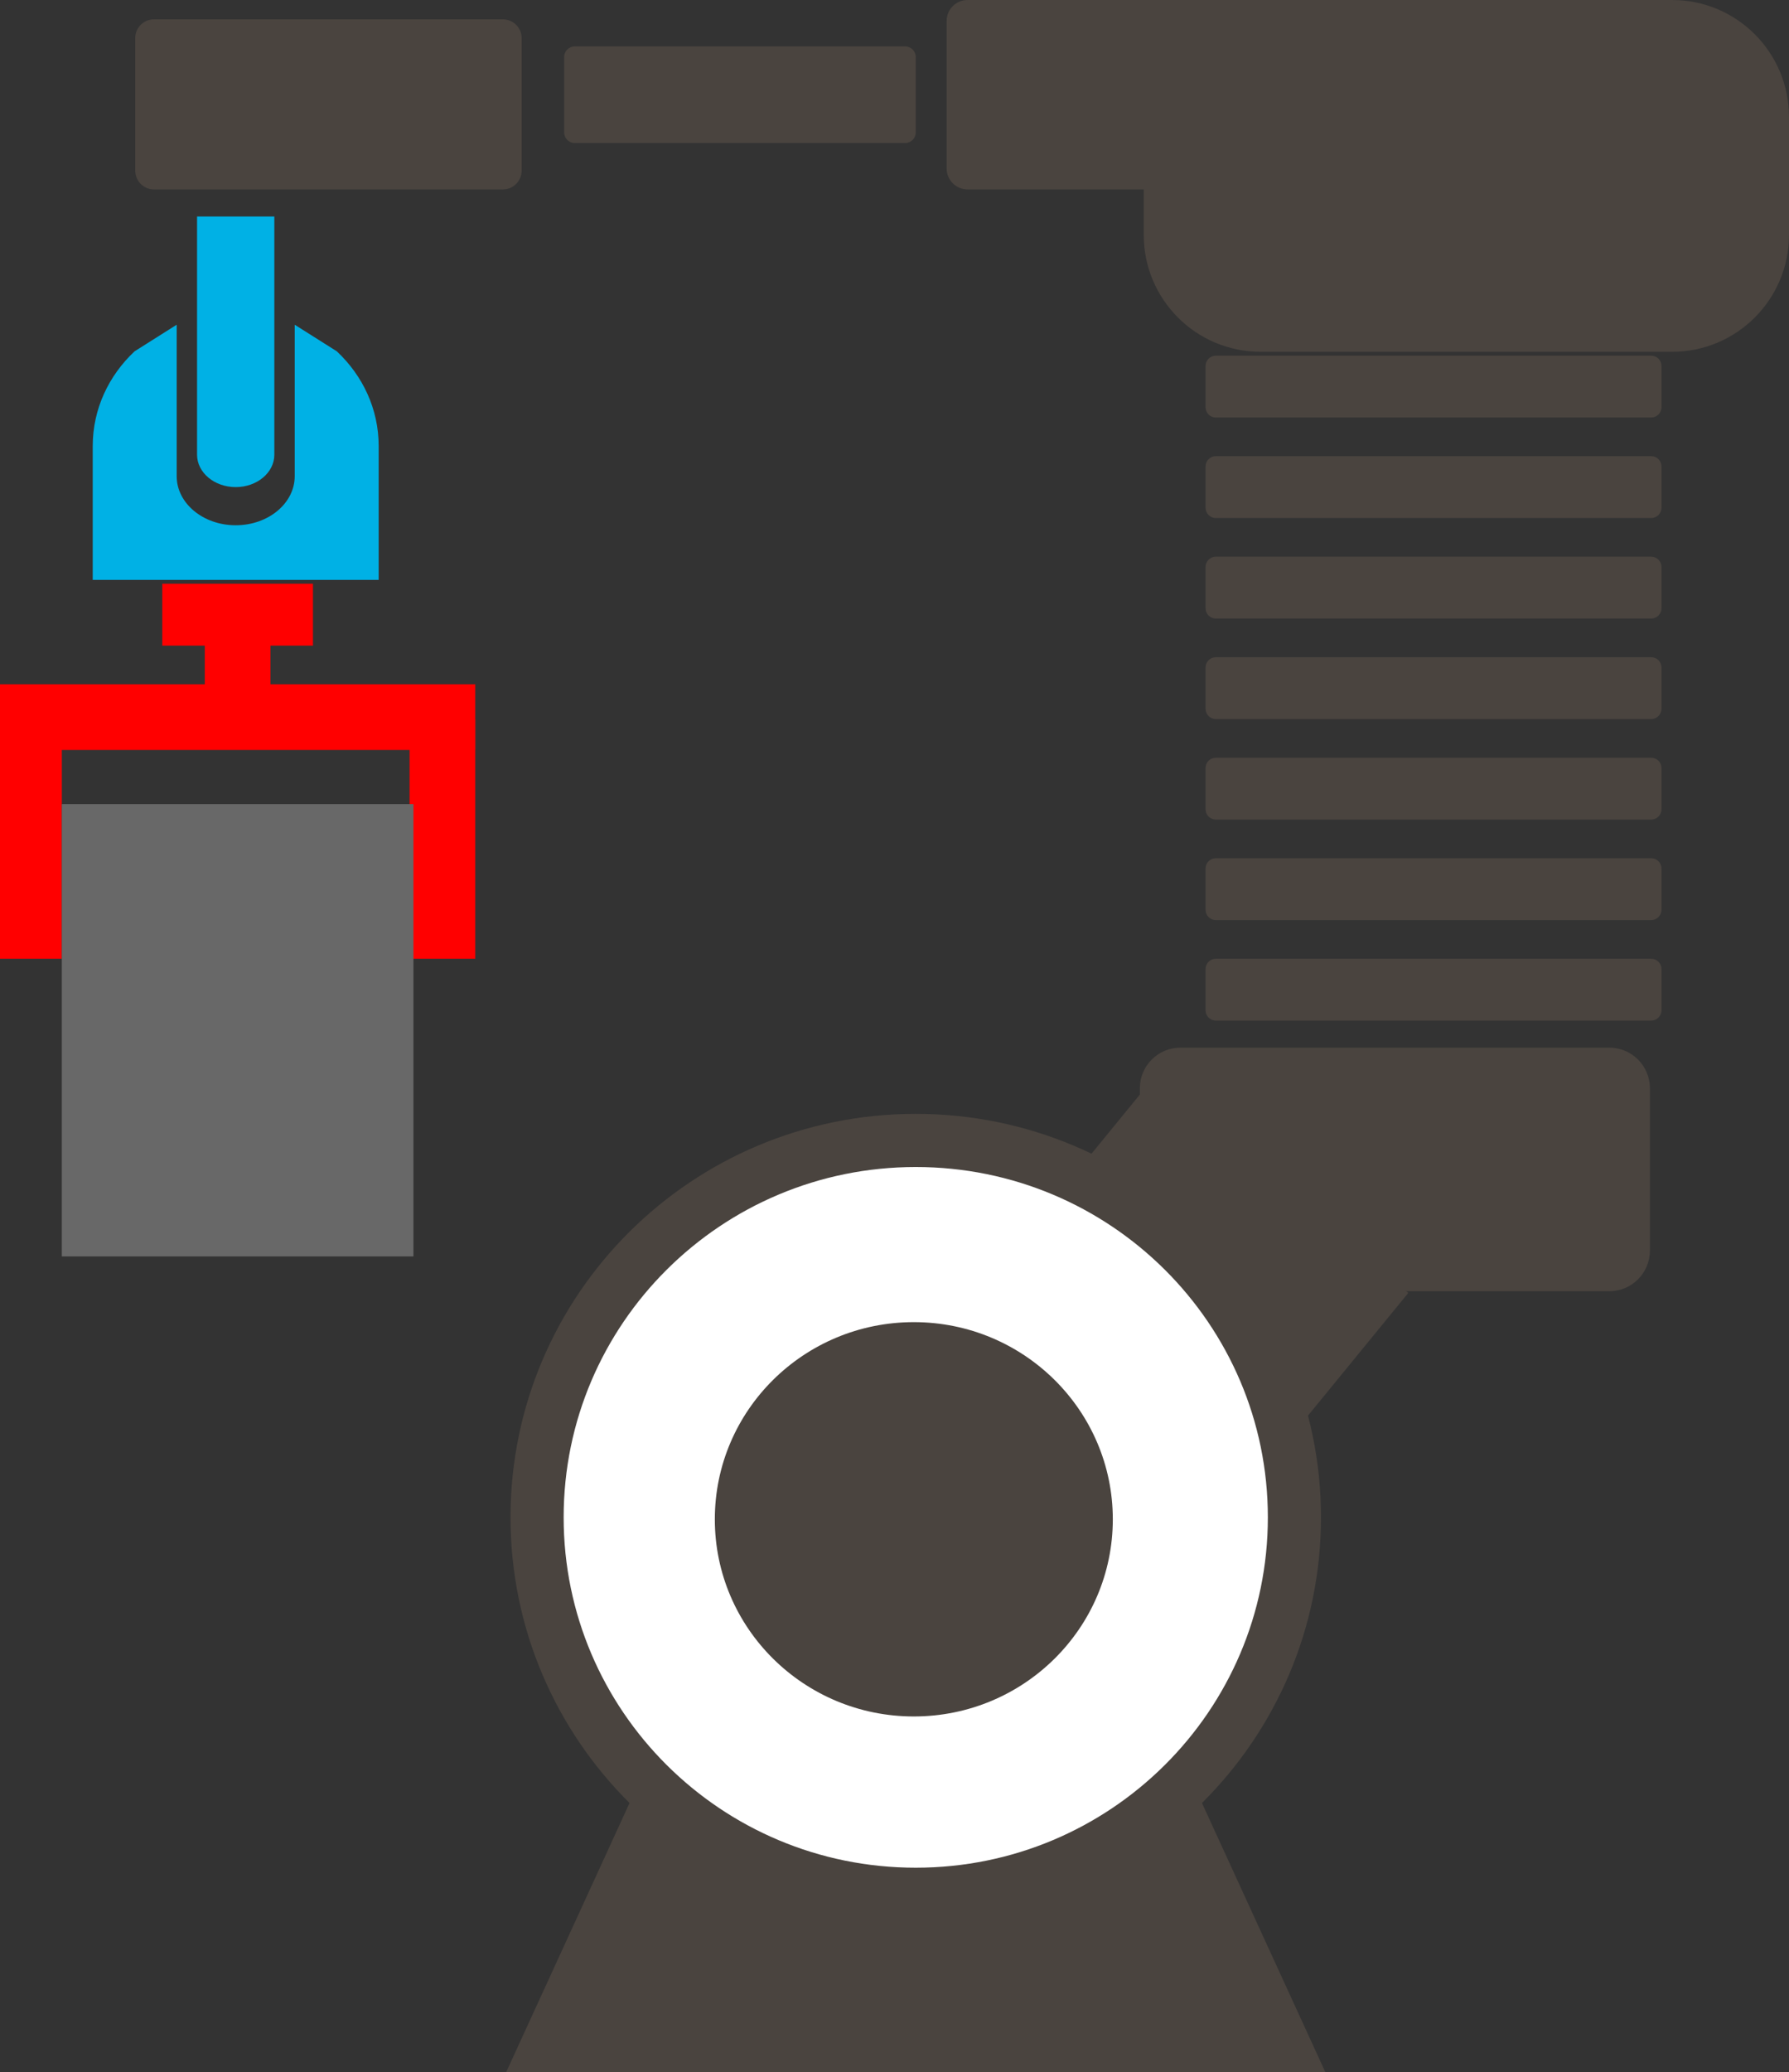 <?xml version="1.0" encoding="UTF-8"?>
<svg xmlns="http://www.w3.org/2000/svg" xmlns:xlink="http://www.w3.org/1999/xlink" width="463" height="536" overflow="hidden">
  <rect width="100%" height="100%" fill="#333333" stroke="none"/>
  <defs>
    <clipPath id="clip0">
      <rect x="1923" y="1832" width="463" height="536"></rect>
    </clipPath>
  </defs>
  <g clip-path="url(#clip0)" transform="translate(-1923 -1832)">
    <path d="M0 10.5C-2.10067e-15 4.701 4.701 0 10.5 0L121.5 0C127.299-2.10067e-15 132 4.701 132 10.5L132 52.5C132 58.299 127.299 63 121.5 63L10.5 63C4.701 63 0 58.299 0 52.5Z" fill="#4A443F" fill-rule="evenodd" transform="matrix(-1 0 0 1 2350 2103)"></path>
    <rect x="0" y="0" width="64.902" height="86.269" fill="#4A443F" transform="matrix(-0.633 0.774 0.774 0.633 2220.7 2111.83)"></rect>
    <path d="M0 76 34.857 0 177.143 0 212 76Z" fill="#4A443F" fill-rule="evenodd" transform="matrix(-1 0 0 1 2266 2292)"></path>
    <path d="M0 97.5C-1.24767e-14 43.652 43.876-1.2413e-14 98-2.48261e-14 152.124-4.96522e-14 196 43.652 196 97.5 196 151.348 152.124 195 98 195 43.876 195-6.23835e-14 151.348 0 97.5Z" stroke="#4A443F" stroke-width="13.75" stroke-miterlimit="8" fill="#FFFFFF" fill-rule="evenodd" transform="matrix(-1 0 0 1 2258 2127)"></path>
    <path d="M0 51C-6.55665e-15 22.834 23.057-6.49299e-15 51.5-1.2986e-14 79.943-2.59719e-14 103 22.834 103 51 103 79.167 79.943 102 51.5 102 23.057 102-3.27832e-14 79.167 0 51Z" fill="#4A443F" fill-rule="evenodd" transform="matrix(-1 0 0 1 2211 2174)"></path>
    <path d="M0 2.667C-4.69468e-16 1.194 1.194 0 2.667 0L115.333 0C116.806 -4.69471e-16 118 1.194 118 2.667L118 13.333C118 14.806 116.806 16 115.333 16L2.667 16C1.194 16 0 14.806 0 13.333Z" fill="#4A443F" fill-rule="evenodd" transform="matrix(-1 0 0 1 2353 1924)"></path>
    <path d="M0 2.667C-4.69468e-16 1.194 1.194 0 2.667 0L115.333 0C116.806 -4.69468e-16 118 1.194 118 2.667L118 13.333C118 14.806 116.806 16 115.333 16L2.667 16C1.194 16 0 14.806 0 13.333Z" fill="#4A443F" fill-rule="evenodd" transform="matrix(-1 0 0 1 2353 1950)"></path>
    <path d="M0 2.667C-4.69468e-16 1.194 1.194 0 2.667 0L115.333 0C116.806 -4.69471e-16 118 1.194 118 2.667L118 13.333C118 14.806 116.806 16 115.333 16L2.667 16C1.194 16 0 14.806 0 13.333Z" fill="#4A443F" fill-rule="evenodd" transform="matrix(-1 0 0 1 2353 1976)"></path>
    <path d="M0 2.667C-4.69468e-16 1.194 1.194 0 2.667 0L115.333 0C116.806 -4.69471e-16 118 1.194 118 2.667L118 13.333C118 14.806 116.806 16 115.333 16L2.667 16C1.194 16 0 14.806 0 13.333Z" fill="#4A443F" fill-rule="evenodd" transform="matrix(-1 0 0 1 2353 2002)"></path>
    <path d="M0 2.667C-4.69468e-16 1.194 1.194 0 2.667 0L115.333 0C116.806 -4.69468e-16 118 1.194 118 2.667L118 13.333C118 14.806 116.806 16 115.333 16L2.667 16C1.194 16 0 14.806 0 13.333Z" fill="#4A443F" fill-rule="evenodd" transform="matrix(-1 0 0 1 2353 2028)"></path>
    <path d="M0 2.667C-4.69468e-16 1.194 1.194 0 2.667 0L115.333 0C116.806 -4.69471e-16 118 1.194 118 2.667L118 13.333C118 14.806 116.806 16 115.333 16L2.667 16C1.194 16 0 14.806 0 13.333Z" fill="#4A443F" fill-rule="evenodd" transform="matrix(-1 0 0 1 2353 2054)"></path>
    <path d="M0 2.667C-4.69468e-16 1.194 1.194 0 2.667 0L115.333 0C116.806 -4.69468e-16 118 1.194 118 2.667L118 13.333C118 14.806 116.806 16 115.333 16L2.667 16C1.194 16 0 14.806 0 13.333Z" fill="#4A443F" fill-rule="evenodd" transform="matrix(-1 0 0 1 2353 2080)"></path>
    <path d="M0 30.252C-5.31533e-15 13.544 13.544-1.06307e-14 30.252-1.06307e-14L136.748 0C153.456-5.31534e-15 167 13.544 167 30.252L167 60.748C167 77.456 153.456 91 136.748 91L30.252 91C13.544 91 0 77.456 0 60.748Z" fill="#4A443F" fill-rule="evenodd" transform="matrix(-1 0 0 1 2386 1832)"></path>
    <path d="M0 5.407C-9.5485e-16 2.421 2.421-1.9097e-15 5.407-1.9097e-15L114.593 0C117.579 -9.54851e-16 120 2.421 120 5.407L120 43.593C120 46.58 117.579 49 114.593 49L5.407 49C2.421 49 -9.5485e-16 46.58 0 43.593Z" fill="#4A443F" fill-rule="evenodd" transform="matrix(-1 0 0 1 2288 1832)"></path>
    <path d="M0 2.758C-3.62048e-16 1.235 1.235-1.44819e-15 2.758-1.44819e-15L88.242 0C89.765 -3.62048e-16 91 1.235 91 2.758L91 22.242C91 23.765 89.765 25 88.242 25L2.758 25C1.235 25 -7.24095e-16 23.765 -7.24095e-16 22.242Z" fill="#4A443F" fill-rule="evenodd" transform="matrix(-1 0 0 1 2160 1844)"></path>
    <path d="M0 4.855C-7.95709e-16 2.174 2.174-1.59142e-15 4.855-1.59142e-15L95.145 0C97.826 -7.9571e-16 100 2.174 100 4.855L100 39.145C100 41.826 97.826 44 95.145 44L4.855 44C2.174 44 -7.95709e-16 41.826 0 39.145Z" fill="#4A443F" fill-rule="evenodd" transform="matrix(-1 0 0 1 2058 1837)"></path>
    <path d="M0 20 0 0 53.231 0 59.447 0 61.616 0C66.246 0 70 4.477 70 10 70 15.523 66.246 20 61.616 20L53.231 20Z" fill="#00B1E5" fill-rule="evenodd" transform="matrix(1.83697e-16 1 1 -1.83697e-16 1974 1888)"></path>
    <path d="M66 21.726 39.519 21.726 26.823 21.726C19.813 21.726 14.129 28.564 14.129 37 14.129 45.435 19.813 52.274 26.823 52.274L30.107 52.274 39.519 52.274 66 52.274 59.127 63.163C52.859 69.859 44.2 74 34.636 74L0 74 0 0 34.636 0C44.2 0 52.859 4.142 59.127 10.837Z" fill="#00B1E5" fill-rule="evenodd" transform="matrix(-6.12323e-17 -1 -1 6.12323e-17 2021 1982)"></path>
    <rect x="0" y="0" width="39" height="16" fill="#FF0000" transform="matrix(-1 0 0 1 2004 1983)"></rect>
    <rect x="0" y="0" width="17" height="26" fill="#FF0000" transform="matrix(-1 0 0 1 1993 1998)"></rect>
    <rect x="0" y="0" width="17" height="62" fill="#FF0000" transform="matrix(-1 0 0 1 2046 2018)"></rect>
    <rect x="0" y="0" width="16" height="62" fill="#FF0000" transform="matrix(-1 0 0 1 1939 2018)"></rect>
    <rect x="0" y="0" width="17" height="123" fill="#FF0000" transform="matrix(1.83697e-16 1 1 -1.83697e-16 1923 2009)"></rect>
    <rect x="0" y="0" width="91" height="117" fill="#686868" transform="matrix(-1 0 0 1 2030 2040)"></rect>
  </g>
</svg>
